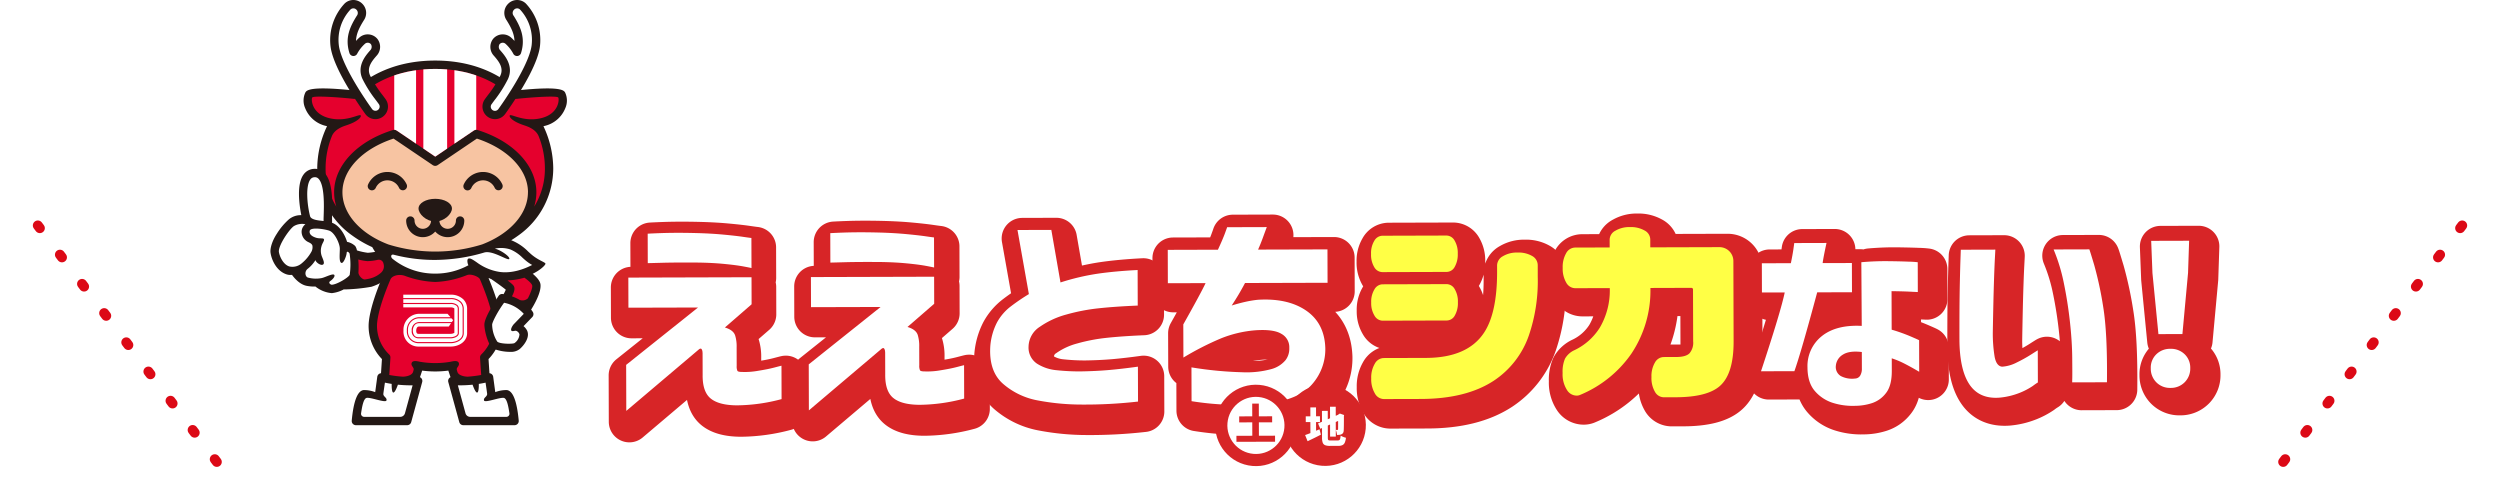 <svg xmlns="http://www.w3.org/2000/svg" xmlns:xlink="http://www.w3.org/1999/xlink" width="750.396" height="146.008" viewBox="0 0 750.396 146.008">
  <defs>
    <clipPath id="clip-path">
      <path id="Path_100719" data-name="Path 100719" d="M109.756,4552.315a1.248,1.248,0,0,1-.876.355,1.148,1.148,0,0,1-.121-.012,1.214,1.214,0,0,1-.289,0c-4.982-.534-12.024-.961-12.36-.389s-.173,4.73,4.806,6.105a13.181,13.181,0,0,0,7.294-.19c1.386-.4,2.268-.8,2.448-.549.316.436-.777,1.8-4.133,2.919-.959.32-3.63,1.111-4.527,3.341a25.837,25.837,0,0,0-1.867,9.622,21.416,21.416,0,0,0,3.219,11.492,14.481,14.481,0,0,1-.662-4.307c0-8.025,6.939-15.36,17.679-18.687a1.257,1.257,0,0,1,1.076.16l11.6,7.847,11.6-7.847a1.254,1.254,0,0,1,1.074-.16c10.74,3.327,17.681,10.661,17.681,18.687a14.481,14.481,0,0,1-.662,4.307,21.417,21.417,0,0,0,3.219-11.492,25.837,25.837,0,0,0-1.867-9.622c-.9-2.23-3.569-3.021-4.528-3.341-3.355-1.123-4.448-2.483-4.132-2.919.179-.247,1.061.151,2.447.549a13.185,13.185,0,0,0,7.295.19c4.979-1.375,5.141-5.535,4.806-6.105s-7.377-.145-12.362.389a1.216,1.216,0,0,1-.289,0,1.09,1.09,0,0,1-.121.012,1.249,1.249,0,0,1-.875-.355c-5.8-5.643-13.851-8.626-23.283-8.626s-17.483,2.984-23.283,8.626" transform="translate(-96.002 -4543.689)" fill="none"/>
    </clipPath>
    <filter id="Path_98072" x="169.476" y="55.407" width="84.918" height="90.602" filterUnits="userSpaceOnUse">
      <feOffset dy="3" input="SourceAlpha"/>
      <feGaussianBlur stdDeviation="3" result="blur"/>
      <feFlood flood-opacity="0.161"/>
      <feComposite operator="in" in2="blur"/>
      <feComposite in="SourceGraphic"/>
    </filter>
    <filter id="Path_98073" x="224.294" y="55.256" width="84.918" height="90.602" filterUnits="userSpaceOnUse">
      <feOffset dy="3" input="SourceAlpha"/>
      <feGaussianBlur stdDeviation="3" result="blur-2"/>
      <feFlood flood-opacity="0.161"/>
      <feComposite operator="in" in2="blur-2"/>
      <feComposite in="SourceGraphic"/>
    </filter>
    <filter id="Path_98074" x="280.287" y="55.06" width="81.237" height="86.771" filterUnits="userSpaceOnUse">
      <feOffset dy="3" input="SourceAlpha"/>
      <feGaussianBlur stdDeviation="3" result="blur-3"/>
      <feFlood flood-opacity="0.161"/>
      <feComposite operator="in" in2="blur-3"/>
      <feComposite in="SourceGraphic"/>
    </filter>
    <filter id="Path_98075" x="330.996" y="53.024" width="85.591" height="89.624" filterUnits="userSpaceOnUse">
      <feOffset dy="3" input="SourceAlpha"/>
      <feGaussianBlur stdDeviation="3" result="blur-4"/>
      <feFlood flood-opacity="0.161"/>
      <feComposite operator="in" in2="blur-4"/>
      <feComposite in="SourceGraphic"/>
    </filter>
    <filter id="Path_98084" x="392.079" y="56.112" width="86.303" height="86.113" filterUnits="userSpaceOnUse">
      <feOffset dy="3" input="SourceAlpha"/>
      <feGaussianBlur stdDeviation="3" result="blur-5"/>
      <feFlood flood-opacity="0.161"/>
      <feComposite operator="in" in2="blur-5"/>
      <feComposite in="SourceGraphic"/>
    </filter>
    <filter id="Path_98085" x="450.062" y="53.806" width="88.868" height="87.613" filterUnits="userSpaceOnUse">
      <feOffset dy="3" input="SourceAlpha"/>
      <feGaussianBlur stdDeviation="3" result="blur-6"/>
      <feFlood flood-opacity="0.161"/>
      <feComposite operator="in" in2="blur-6"/>
      <feComposite in="SourceGraphic"/>
    </filter>
    <filter id="Path_98086" x="509.685" y="58.661" width="85.211" height="83.588" filterUnits="userSpaceOnUse">
      <feOffset dy="3" input="SourceAlpha"/>
      <feGaussianBlur stdDeviation="3" result="blur-7"/>
      <feFlood flood-opacity="0.161"/>
      <feComposite operator="in" in2="blur-7"/>
      <feComposite in="SourceGraphic"/>
    </filter>
    <filter id="Path_98087" x="569.145" y="58.88" width="82.388" height="82.141" filterUnits="userSpaceOnUse">
      <feOffset dy="3" input="SourceAlpha"/>
      <feGaussianBlur stdDeviation="3" result="blur-8"/>
      <feFlood flood-opacity="0.161"/>
      <feComposite operator="in" in2="blur-8"/>
      <feComposite in="SourceGraphic"/>
    </filter>
    <filter id="Path_98088" x="626.3" y="58.662" width="50.169" height="76.969" filterUnits="userSpaceOnUse">
      <feOffset dy="3" input="SourceAlpha"/>
      <feGaussianBlur stdDeviation="3" result="blur-9"/>
      <feFlood flood-opacity="0.161"/>
      <feComposite operator="in" in2="blur-9"/>
      <feComposite in="SourceGraphic"/>
    </filter>
  </defs>
  <g id="Group_29612" data-name="Group 29612" transform="translate(-308.108 -2996.52)">
    <g id="Group_29611" data-name="Group 29611" transform="translate(389.287 2996.52)">
      <g id="Group_29605" data-name="Group 29605" transform="translate(0)">
        <path id="Path_100704" data-name="Path 100704" d="M170.272,4548.973c-.388-.591-1.3-1.964-14.341-.593-6.243-5.856-14.738-8.956-24.621-8.956s-18.378,3.1-24.621,8.956c-13.043-1.372-13.953,0-14.341.593a5.631,5.631,0,0,0-.085,4.72,8.828,8.828,0,0,0,6.238,5.351c.111.032.221.055.333.081a29.893,29.893,0,0,0-2.944,12.646,24.653,24.653,0,0,0,10.518,20.178,33.6,33.6,0,0,0,6,3.481,18.31,18.31,0,0,0,4.586,5.495c-1.1,2.325-5.22,11.38-5.658,17.4a14.2,14.2,0,0,0,3.977,10.7l-.28,4.245a1.274,1.274,0,0,0-.545.184,1.256,1.256,0,0,0-.578.9l-.621,4.6a9.211,9.211,0,0,0-3.477-.624c-1.822.215-3.021,3.3-3.564,9.172a1.255,1.255,0,0,0,1.251,1.371h15.385a1.254,1.254,0,0,0,1.211-.922l3.3-12.028a1.247,1.247,0,0,0-.666-1.461l.659-1.974a30.226,30.226,0,0,0,7.849,0l.659,1.974a1.247,1.247,0,0,0-.666,1.461l3.3,12.028a1.254,1.254,0,0,0,1.211.922H155.12a1.255,1.255,0,0,0,1.251-1.371c-.544-5.872-1.742-8.958-3.564-9.172a9.211,9.211,0,0,0-3.477.624l-.621-4.6a1.256,1.256,0,0,0-.578-.9,1.274,1.274,0,0,0-.545-.184l-.28-4.245a14.2,14.2,0,0,0,3.977-10.7c-.3-4.167-2.371-9.786-3.98-13.625a17.362,17.362,0,0,0,9.039.3c5.408-1.386,8.139-4.14,8.05-4.618s-2.338-1.009-4.586-3.085c-.193-.177-.4-.356-.6-.543a14.783,14.783,0,0,0-5.084-3.4c.72-.446,1.421-.909,2.091-1.4a24.651,24.651,0,0,0,10.518-20.178,29.9,29.9,0,0,0-2.943-12.646c.111-.026.222-.049.333-.081a8.827,8.827,0,0,0,6.237-5.351,5.631,5.631,0,0,0-.085-4.72" transform="translate(-81.849 -4521.247)" fill="#231815"/>
        <path id="Path_100705" data-name="Path 100705" d="M134.257,4712.792a1.451,1.451,0,0,1-1.4,1.068H122a.919.919,0,0,1-.912-1.048c.314-2.182.724-4.141,1.493-4.58.891-.508,5.847,1.563,6.122.715s-1.027-1.146-.926-2.03.474-3.326.474-3.326c.538.122,1.218.255,2.022.379,0,0-.071,2.543.495,2.6s1.374-2.363,1.374-2.363a39.657,39.657,0,0,0,4.418.191Z" transform="translate(-93.888 -4588.741)" fill="#fff"/>
        <path id="Path_100706" data-name="Path 100706" d="M160.557,4672.46a1.264,1.264,0,0,0-.425,1.027l.342,5.182a33.113,33.113,0,0,1-3.9.5c-.824.057-2.824-.257-3.213-1.354a5.128,5.128,0,0,1-.206-.756c-.127-.7.912-1.125.594-2.016s-1.919-.452-2.537-.327a27.214,27.214,0,0,1-4.526.387h-.009a27.214,27.214,0,0,1-4.526-.387c-.619-.125-2.219-.563-2.537.327s.721,1.315.594,2.016a5.132,5.132,0,0,1-.206.756c-.389,1.1-2.388,1.411-3.213,1.354a33.128,33.128,0,0,1-3.9-.5l.342-5.182a1.264,1.264,0,0,0-.425-1.027,11.894,11.894,0,0,1-3.592-9.083c.291-4,2.466-9.717,4.035-13.4.466-1.095,2.461-1.679,4.249-1.086a29.173,29.173,0,0,0,9.182,1.867,28.519,28.519,0,0,0,9.547-2.071c1.328-.473,3.564.541,3.859,1.23,1.572,3.682,3.768,9.437,4.061,13.459a11.894,11.894,0,0,1-3.592,9.083" transform="translate(-97.222 -4566.12)" fill="#e5002d"/>
        <path id="Path_100707" data-name="Path 100707" d="M167.3,4595.31c0-6.764-6-13.04-15.341-16.105l-11.8,7.982-.008,0a1.383,1.383,0,0,1-.7.21,1.365,1.365,0,0,1-.695-.21l-.008,0-11.8-7.982c-9.34,3.066-15.341,9.342-15.341,16.105,0,6.385,5.247,12.4,13.754,15.658a47.356,47.356,0,0,0,28.173,0c8.507-3.26,13.755-9.273,13.755-15.658" transform="translate(-90 -4537.603)" fill="#f7c4a2"/>
        <path id="Path_100708" data-name="Path 100708" d="M160.412,4612.8c0,1.605-2.246,3.89-5.016,3.89s-5.016-2.284-5.016-3.89,2.245-2.907,5.016-2.907,5.016,1.3,5.016,2.907" transform="translate(-105.935 -4550.218)" fill="#231815"/>
        <path id="Path_100709" data-name="Path 100709" d="M160.274,4618.842a1.256,1.256,0,0,0-1.256,1.256,2.477,2.477,0,1,1-4.954,0,1.256,1.256,0,0,0-2.512,0,2.477,2.477,0,1,1-4.954,0,1.256,1.256,0,0,0-2.512,0,4.983,4.983,0,0,0,8.722,3.3,4.983,4.983,0,0,0,8.722-3.3,1.256,1.256,0,0,0-1.256-1.256" transform="translate(-103.348 -4553.898)" fill="#231815"/>
        <path id="Path_100710" data-name="Path 100710" d="M135.037,4601.711a1.256,1.256,0,0,1-1.143-.734,3.84,3.84,0,0,0-6.992,0,1.256,1.256,0,1,1-2.285-1.043,6.351,6.351,0,0,1,11.561,0,1.255,1.255,0,0,1-1.141,1.777" transform="translate(-95.297 -4544.595)" fill="#231815"/>
        <path id="Path_100711" data-name="Path 100711" d="M183.8,4601.711a1.256,1.256,0,0,1-1.143-.734,3.841,3.841,0,0,0-6.993,0,1.256,1.256,0,1,1-2.284-1.043,6.351,6.351,0,0,1,11.561,0,1.255,1.255,0,0,1-1.141,1.777" transform="translate(-115.346 -4544.595)" fill="#231815"/>
        <path id="Path_100712" data-name="Path 100712" d="M165.163,4558.38c4.978-1.375,5.141-5.536,4.805-6.105s-7.377-.143-12.36.389a1.241,1.241,0,0,1-.289,0,1.02,1.02,0,0,1-.121.012,1.253,1.253,0,0,1-.876-.355c-5.8-5.644-13.85-8.627-23.283-8.627s-17.483,2.983-23.282,8.627a1.254,1.254,0,0,1-.876.355,1.012,1.012,0,0,1-.121-.012,1.241,1.241,0,0,1-.289,0c-4.984-.532-12.025-.961-12.361-.389s-.173,4.73,4.805,6.105c5.3,1.463,9.335-1.3,9.742-.739.316.438-.777,1.795-4.132,2.918-.96.321-3.631,1.113-4.528,3.342a25.838,25.838,0,0,0-1.867,9.622,21.414,21.414,0,0,0,3.219,11.492,14.494,14.494,0,0,1-.662-4.305c0-8.027,6.94-15.362,17.68-18.688a1.26,1.26,0,0,1,1.075.159l11.6,7.848,11.6-7.848a1.261,1.261,0,0,1,1.076-.159c10.74,3.327,17.68,10.661,17.68,18.688a14.479,14.479,0,0,1-.663,4.305,21.414,21.414,0,0,0,3.22-11.492,25.838,25.838,0,0,0-1.867-9.622c-.9-2.229-3.569-3.021-4.528-3.342-3.355-1.123-4.449-2.48-4.132-2.918.406-.561,4.444,2.2,9.742.739" transform="translate(-83.579 -4523.001)" fill="#e5002d"/>
        <path id="Path_100713" data-name="Path 100713" d="M175.872,4637.883c.213.2.42.385.625.566a12.836,12.836,0,0,0,2.27,1.611c-2.2,1.141-5.928,2.614-9.749,2.09a15.489,15.489,0,0,1-6.846-2.851c-1.308-.905-2.065-1.385-2.573-1.131s-.2,1.659.037,1.97a20.56,20.56,0,0,1-9.966,2.514,20.141,20.141,0,0,1-12.8-4.436c-.707-.585-.459-1.442.307-1.239a49.05,49.05,0,0,0,12.489,1.57,52.59,52.59,0,0,0,14.725-2.226c2.5-.727,6.987,2.491,7.477,1.959s-2.375-2.659-4.315-3.129a9.176,9.176,0,0,1,4.654.244,11.484,11.484,0,0,1,3.659,2.486" transform="translate(-100.211 -4560.527)" fill="#fff"/>
        <path id="Path_100714" data-name="Path 100714" d="M184.534,4543.606a3.764,3.764,0,0,1-.847-5.26c.261-.363.546-.746.844-1.147a34.788,34.788,0,0,0,3.811-5.955c1.028-2.209-.329-4.076-1.681-5.652l-.208-.244a3.893,3.893,0,0,1-.258-5.153,3.772,3.772,0,0,1,5.312-.418,12.7,12.7,0,0,1,1.07,1.066c-.068-2.267-1.106-4.176-2.344-6.183a3.859,3.859,0,0,1,.425-4.945,3.77,3.77,0,0,1,5.327-.106,16.059,16.059,0,0,1,4.261,12.67c-.489,4.83-4.852,12.213-8.427,17.558-1,1.489-1.747,2.54-2.023,2.922a3.746,3.746,0,0,1-2.455,1.514,3.859,3.859,0,0,1-.607.048,3.731,3.731,0,0,1-2.2-.715" transform="translate(-119.335 -4508.558)" fill="#231815"/>
        <path id="Path_100715" data-name="Path 100715" d="M195.1,4512.824a1.249,1.249,0,0,0-.881.386,1.371,1.371,0,0,0-.1,1.885c1.906,3.085,3.644,6.489,2.177,11.153a1.256,1.256,0,0,1-2.322.186,11.032,11.032,0,0,0-2.349-2.994,1.259,1.259,0,0,0-1.771.14,1.5,1.5,0,0,0,.269,1.9l.195.227c1.151,1.343,3.848,4.486,2.052,8.347a37.277,37.277,0,0,1-4.072,6.394c-.291.393-.568.766-.824,1.12h0a1.256,1.256,0,1,0,2.036,1.47c.21-.289.971-1.352,1.971-2.848,4.759-7.113,7.68-13.1,8.016-16.414a13.381,13.381,0,0,0-3.5-10.606,1.247,1.247,0,0,0-.869-.35H195.1" transform="translate(-121.089 -4510.312)" fill="#fff"/>
        <g id="Group_29604" data-name="Group 29604" transform="translate(12.423 20.688)">
          <g id="Group_29603" data-name="Group 29603" transform="translate(0)" clip-path="url(#clip-path)">
            <path id="Path_100716" data-name="Path 100716" d="M144.553,4566.264v-25.936H138v21.5Z" transform="translate(-113.269 -4542.308)" fill="#fff"/>
            <path id="Path_100717" data-name="Path 100717" d="M168.668,4566.264v-25.936h6.552v21.5Z" transform="translate(-125.878 -4542.308)" fill="#fff"/>
            <path id="Path_100718" data-name="Path 100718" d="M156.405,4540.327h-3.57v27.417l3.57,2.418,3.57-2.418v-27.417Z" transform="translate(-119.368 -4542.307)" fill="#fff"/>
          </g>
        </g>
        <path id="Path_100720" data-name="Path 100720" d="M156.712,4662.587a1.939,1.939,0,0,1,1.2.262c.008.009.034.035.032.125-.007.54,0,2.029,0,3.606,0,1.436.006,2.916,0,3.621a2.115,2.115,0,0,1-1.186.313h-9.646c-.54,0-.621-.606-.622-.966,0-.125.023-1.223.85-1.226h8.928l.687-1.011c-2.04,0-8.292,0-9.614,0-1.473,0-1.861,1.465-1.861,2.238,0,.2.048,1.978,1.634,1.978h9.646c1.033,0,2.189-.485,2.2-1.183.006-.644,0-2.23,0-3.766,0-1.573-.007-3.058,0-3.591a1.173,1.173,0,0,0-.323-.849,2.714,2.714,0,0,0-1.921-.564c-2.235-.01-12.46,0-14.1,0v1.012c.1,0,11.674-.01,14.095,0m5.06.436a3.967,3.967,0,0,0-1.13-2.855,5.3,5.3,0,0,0-3.914-1.4c-2.431-.01-14.019,0-14.115,0v1.012c1.643,0,11.872-.008,14.112,0a4.347,4.347,0,0,1,3.2,1.1,2.962,2.962,0,0,1,.839,2.134c-.006.519,0,2.068,0,3.566,0,1.539.007,3.13,0,3.785-.02,1.927-2.073,2.966-4,2.966H147.12a3.515,3.515,0,0,1-3.434-3.777,3.8,3.8,0,0,1,3.657-4.039c1.288,0,7.252,0,9.448,0l-.89-1.014c-2.612,0-7.422,0-8.562,0a4.766,4.766,0,0,0-4.667,5.052,4.477,4.477,0,0,0,4.445,4.789h9.646c2.831,0,4.984-1.705,5.008-3.968.006-.662-.008-6.837,0-7.35m-2.091-1.91a4.027,4.027,0,0,0-2.957-1c-2.427-.009-14.012,0-14.107,0v1.125c.1,0,11.678-.01,14.1,0a3.025,3.025,0,0,1,2.159.666,1.5,1.5,0,0,1,.42,1.091c-.006.528,0,2.013,0,3.585,0,1.536.006,3.123,0,3.769-.01.938-1.323,1.52-2.534,1.52H147.12a2.064,2.064,0,0,1-1.972-2.316,2.321,2.321,0,0,1,2.2-2.575c1.376,0,8.094,0,9.844,0l.386-.569-.488-.556c-1.894,0-8.393,0-9.745,0a3.427,3.427,0,0,0-3.32,3.7,3.16,3.16,0,0,0,3.1,3.439h9.646c1.76,0,3.641-.923,3.659-2.632.006-.653,0-2.244,0-3.782,0-1.569-.006-3.05,0-3.57a2.629,2.629,0,0,0-.743-1.894" transform="translate(-102.742 -4570.31)" fill="#fff"/>
        <path id="Path_100721" data-name="Path 100721" d="M118.943,4544.321a3.872,3.872,0,0,1-.607-.048,3.743,3.743,0,0,1-2.454-1.514c-.276-.382-1.028-1.433-2.024-2.923-3.574-5.343-7.939-12.727-8.427-17.557a16.058,16.058,0,0,1,4.261-12.671,3.769,3.769,0,0,1,5.326.106,3.86,3.86,0,0,1,.426,4.945c-1.238,2.005-2.276,3.916-2.344,6.182a12.809,12.809,0,0,1,1.069-1.065,3.773,3.773,0,0,1,5.313.418,3.892,3.892,0,0,1-.259,5.153l-.208.244c-1.352,1.576-2.709,3.442-1.681,5.653a34.825,34.825,0,0,0,3.81,5.955c.3.4.582.783.844,1.146a3.769,3.769,0,0,1-3.046,5.975" transform="translate(-87.42 -4508.558)" fill="#231815"/>
        <path id="Path_100722" data-name="Path 100722" d="M114.054,4512.823a1.251,1.251,0,0,0-.869.351,13.378,13.378,0,0,0-3.5,10.605c.336,3.318,3.257,9.3,8.016,16.414,1,1.5,1.762,2.558,1.972,2.848a1.255,1.255,0,1,0,2.036-1.47c-.256-.354-.533-.729-.824-1.119a37.4,37.4,0,0,1-4.072-6.4c-1.8-3.859.9-7,2.052-8.347l.194-.228a1.5,1.5,0,0,0,.269-1.9,1.258,1.258,0,0,0-1.771-.139,11,11,0,0,0-2.349,2.993,1.256,1.256,0,0,1-2.321-.186c-1.467-4.664.27-8.068,2.176-11.153a1.37,1.37,0,0,0-.1-1.885,1.25,1.25,0,0,0-.882-.387h-.025" transform="translate(-89.173 -4510.312)" fill="#fff"/>
        <path id="Path_100723" data-name="Path 100723" d="M108.067,4619.1a16.68,16.68,0,0,1-3.931.716,17.809,17.809,0,0,1-3.274-.718,3.459,3.459,0,0,0-.512-1.307,5.047,5.047,0,0,0-2.449-1.258c-.674-2.23-2.308-4.934-4.51-5.728.042-.213-.018-1.541,0-2.108.124-3.6.356-10.312-2.345-12.941a3.95,3.95,0,0,0-3.076-1.129,4.075,4.075,0,0,0-3.139,1.716c-2.131,2.927-1.284,9.055-.664,12.182a5.6,5.6,0,0,0-3.729,1.257,19.492,19.492,0,0,0-3.57,4.246c-1.6,2.417-2.093,4.616-1.939,5.76.271,2.013,1.732,5.522,4.848,6.514a3.7,3.7,0,0,0,1.135.17,4.577,4.577,0,0,0,.46-.026c.6.837,2.212,2.822,4.305,3.274a11.075,11.075,0,0,0,2.328.232c.147,0,.287,0,.425-.008a1.2,1.2,0,0,0,.1.1,9.029,9.029,0,0,0,4.7,1.876c.064,0,.127,0,.191,0a9.877,9.877,0,0,0,3.51-1.127,1.24,1.24,0,0,0,.25.025h.041a53.046,53.046,0,0,0,7.986-.8,15.136,15.136,0,0,0,6.424-4,11.357,11.357,0,0,0-1.1-4.176,6.129,6.129,0,0,0-2.472-2.733" transform="translate(-74.905 -4543.942)" fill="#231815"/>
        <path id="Path_100724" data-name="Path 100724" d="M94.572,4599.58a1.556,1.556,0,0,1,1.26-.687,1.424,1.424,0,0,1,1.171.421c1.9,1.854,1.682,8.3,1.586,11.055-.025.723-.042,1.254-.024,1.662-1.278-.139-3.763-.289-4.061-1.45-.908-3.539-1.365-9.033.068-11" transform="translate(-82.614 -4545.696)" fill="#fff"/>
        <path id="Path_100725" data-name="Path 100725" d="M82.3,4635.45c-1.805-.574-2.921-2.985-3.119-4.449-.085-2,3.127-6.67,4.476-7.631a4.865,4.865,0,0,1,3.5-.583,2.9,2.9,0,0,0-1.143,2.072,3.456,3.456,0,0,0,2.083,3.32c.234.131.942.387,1.147.982a2.869,2.869,0,0,1-.3,1.9,12.181,12.181,0,0,1-2.9,3.459,4.227,4.227,0,0,1-3.753.929" transform="translate(-76.661 -4555.48)" fill="#fff"/>
        <path id="Path_100726" data-name="Path 100726" d="M100.654,4641.923c-.3.012-1.244-.555-.4-1.148.818-.572,1.42-1.391,1.159-1.783-.385-.577-2.63.679-3.79.934a8.988,8.988,0,0,1-4.08-.14c-.833-.181-1.2-1.776-.134-2.632a9.968,9.968,0,0,0,2.338-2.607c.041.086.074.17.119.256.326.613,1.51,1.4,2.125,1.08s.122-1.39-.283-2.376a4.755,4.755,0,0,1-.165-3.053c.25-1.048.929-1.726.76-2.179s-1.244-.113-2.347-.452-2.178-.99-1.923-2.093,4.029-.611,5.775-.07c1.7.526,3.237,3.9,3.256,5.393s-.32,4.1.5,4.321c.647.179,1.5-2.12,1.555-2.969s.848-.048.893.221a22.153,22.153,0,0,1,.02,6.343c-.4.8-3.794,2.883-5.382,2.956" transform="translate(-82.245 -4556.458)" fill="#fff"/>
        <path id="Path_100727" data-name="Path 100727" d="M126.565,4644.731a7.737,7.737,0,0,1-3.557,1.837c-.368.092-.819.173-1.313.245-.833.121-2.039-1.3-1.977-2.136a25.845,25.845,0,0,0-.053-3.86,15.325,15.325,0,0,0,2.726.5,15.32,15.32,0,0,0,3.152-.4,1.42,1.42,0,0,1,1.7,1.178,2.551,2.551,0,0,1-.679,2.629" transform="translate(-93.308 -4562.934)" fill="#e5002d"/>
        <path id="Path_100728" data-name="Path 100728" d="M170.428,4704.4a39.677,39.677,0,0,0,4.418-.19s.809,2.419,1.374,2.362.5-2.6.5-2.6c.8-.124,1.485-.258,2.022-.38,0,0,.373,2.441.474,3.327s-1.2,1.181-.926,2.029,5.232-1.222,6.123-.714c.769.439,1.178,2.4,1.493,4.579a.921.921,0,0,1-.912,1.049H174.128a1.451,1.451,0,0,1-1.4-1.067Z" transform="translate(-114.178 -4588.741)" fill="#fff"/>
        <path id="Path_100729" data-name="Path 100729" d="M197.98,4657.991c.89-1.41,3.069-5.145,2.813-7.53-.124-1.161-1.222-2.443-3.79-4.424-.33-.255-.937.74-4.755,1.277s-6.583-.606-6.8-.063a1.257,1.257,0,0,0,.452,1.5c2.867,1.983,4.019,2.881,4.477,3.272a10.68,10.68,0,0,1-.67,1.339c-.081-.014-.155-.034-.237-.046a1.255,1.255,0,0,0-1.235.54c-1.006,1.5-4.287,6.533-4.287,8.621,0,1.734,1.037,6.282,2.744,7.278a14.208,14.208,0,0,0,5.062.926,4.229,4.229,0,0,0,2.825-.867c1.364-1.192,3.294-3.761,2.045-5.79a4.444,4.444,0,0,0-.92-1.067l2.622-2.722a1.254,1.254,0,0,0,.175-1.512,6.963,6.963,0,0,0-.523-.729" transform="translate(-119.737 -4565.063)" fill="#231815"/>
        <path id="Path_100730" data-name="Path 100730" d="M197.779,4653c-.1-.383-.168-.676-2.034-2.083.574-.018,1.591-.1,2.145-.187a21.806,21.806,0,0,0,2.923-.625s2.1,1.43,2.332,2.314c.17.651-.483,2.3-1.277,3.862a2.379,2.379,0,0,1-2.463.5,13.9,13.9,0,0,0-2.332-1.078c.935-1.769.768-2.455.706-2.7" transform="translate(-124.586 -4566.752)" fill="#e5002d"/>
        <path id="Path_100731" data-name="Path 100731" d="M194.414,4669.307c-.306.318-.962,1.324-.793,1.833s1.069.1,1.414.141a1.613,1.613,0,0,1,1.075,1.075,3.41,3.41,0,0,1-1.548,2.66c-.757.294-4.437.23-5.126-.483a9.811,9.811,0,0,1-1.527-5.062c0-.814,1.866-4.3,3.586-6.589a10.83,10.83,0,0,1,5.908,3.322Z" transform="translate(-121.365 -4572.005)" fill="#fff"/>
      </g>
      <g id="Group_29609" data-name="Group 29609" transform="translate(103.937 51.003)">
        <g id="Group_29606" data-name="Group 29606" transform="matrix(0.996, 0.087, -0.087, 0.996, 6.249, 0.664)">
          <g id="Group_28076" data-name="Group 28076" transform="translate(0 0)">
            <g id="Group_28074" data-name="Group 28074" transform="translate(0 0)">
              <g transform="matrix(1, -0.09, 0.09, 1, -195.14, -34.79)" filter="url(#Path_98072)">
                <path id="Path_98072-2" data-name="Path 98072" d="M.813,24.34l-.813-9,36.835-3.325.73,8.088-7.383,7.638q2.691.547,3.321,2.232a11.2,11.2,0,0,1,.71,3.388q.124,1.369.265,2.936t.223,2.479q.083.913.012.13a3.207,3.207,0,0,0,.354,1.481c.165.2.635.271,1.412.2a22.214,22.214,0,0,0,4.739-.756q2.907-.722,4.861-1.426t2.027-.709l.9,9.981a52.99,52.99,0,0,1-13.3,3.041q-5.319.414-7.94-1.387t-3-6.833q-.111-1.238-.244-2.707t-.23-2.544q-.1-1.075-.1-1.141t-.083-.518a1.649,1.649,0,0,0-.325-.761c-.165-.2-.409-.182-.728.066L2.87,55.259,1.627,41.5l20-19.035ZM5.435,10.506,4.641,1.7q3.913-.553,7.3-.888T19.552.222Q23.785-.025,27.458,0T33.38.159c1.5.085,2.3.121,2.394.112l.813,9Q36.435,9.222,34.178,9t-5.931-.254q-3.675-.03-7.973.291-6.558.526-10.662,1T5.435,10.506Z" transform="matrix(1, 0.09, -0.09, 1, 189.93, 68.05)" fill="none" stroke="#d72527" stroke-linejoin="round" stroke-width="12.26"/>
              </g>
              <g transform="matrix(1, -0.09, 0.09, 1, -195.14, -34.79)" filter="url(#Path_98073)">
                <path id="Path_98073-2" data-name="Path 98073" d="M.812,24.34l-.812-9,36.835-3.325.73,8.088-7.384,7.638q2.69.547,3.32,2.232a11.18,11.18,0,0,1,.71,3.388q.124,1.369.265,2.936t.224,2.479q.082.913.011.13a3.217,3.217,0,0,0,.354,1.481c.165.2.635.271,1.412.2a22.2,22.2,0,0,0,4.739-.756q2.907-.722,4.861-1.426t2.027-.709l.9,9.981a53,53,0,0,1-13.3,3.041q-5.32.414-7.941-1.388t-3-6.832q-.112-1.238-.245-2.707t-.229-2.544q-.1-1.075-.1-1.141c0-.042-.033-.215-.084-.518a1.641,1.641,0,0,0-.325-.76q-.248-.306-.727.066L2.87,55.259,1.627,41.5l20-19.035ZM5.435,10.506,4.64,1.7q3.913-.553,7.3-.888T19.552.222Q23.785-.025,27.457,0t5.922.156c1.5.085,2.3.121,2.4.112l.812,9q-.152-.051-2.41-.275t-5.931-.254q-3.674-.03-7.973.291-6.556.526-10.661,1T5.435,10.506Z" transform="matrix(1, 0.09, -0.09, 1, 244.75, 67.9)" fill="none" stroke="#d72527" stroke-linejoin="round" stroke-width="12.26"/>
              </g>
              <g transform="matrix(1, -0.09, 0.09, 1, -195.14, -34.79)" filter="url(#Path_98074)">
                <path id="Path_98074-2" data-name="Path 98074" d="M42.071,9.741l.96,10.634q-6.747.873-11.649,1.841a58.466,58.466,0,0,0-9.444,2.694A25.674,25.674,0,0,0,14.3,29.282a7.258,7.258,0,0,0-2.85,6.242,5.809,5.809,0,0,0,2.932,4.831,13.012,13.012,0,0,0,5.967,1.468,64.142,64.142,0,0,0,7.351-.269q4.581-.477,8.409-1.153t8.574-1.76l.942,10.437a141.763,141.763,0,0,1-16.813,2.373,70.806,70.806,0,0,1-13.182-.094A21.875,21.875,0,0,1,4.8,47.3Q.166,43.908,0,36.359a18.777,18.777,0,0,1,1.366-7.226,15.178,15.178,0,0,1,3.817-5.277,61.416,61.416,0,0,1,4.99-4.068L5.093.914,15.212,0l4.113,15.478A70.919,70.919,0,0,1,30.157,11.9Q35.331,10.68,42.071,9.741Zm0,0,.96,10.634q-6.747.873-11.649,1.841a58.466,58.466,0,0,0-9.444,2.694A25.674,25.674,0,0,0,14.3,29.282a7.258,7.258,0,0,0-2.85,6.242,5.809,5.809,0,0,0,2.932,4.831,13.012,13.012,0,0,0,5.967,1.468,64.142,64.142,0,0,0,7.351-.269q4.581-.477,8.409-1.153t8.574-1.76l.942,10.437a141.763,141.763,0,0,1-16.813,2.373,70.806,70.806,0,0,1-13.182-.094A21.875,21.875,0,0,1,4.8,47.3Q.166,43.908,0,36.359a18.777,18.777,0,0,1,1.366-7.226,15.178,15.178,0,0,1,3.817-5.277,61.416,61.416,0,0,1,4.99-4.068L5.093.914,15.212,0l4.113,15.478A70.919,70.919,0,0,1,30.157,11.9Q35.331,10.68,42.071,9.741Z" transform="matrix(1, 0.09, -0.09, 1, 300.43, 67.7)" fill="none" stroke="#d72527" stroke-linejoin="round" stroke-width="12.26"/>
              </g>
              <g transform="matrix(1, -0.09, 0.09, 1, -195.14, -34.79)" filter="url(#Path_98075)">
                <path id="Path_98075-2" data-name="Path 98075" d="M12.184,18.355.9,19.374,0,9.393,15,8.039q1.173-3.263,1.669-5.083t.491-1.885L29.021,0q-.5,1.819-.965,3.539T27.007,6.955L47.754,5.083l.9,9.98L23.976,17.291a77.176,77.176,0,0,1-3.4,7.079q1.84-.759,3.8-1.395a32.775,32.775,0,0,1,3.837-1q8.906-1.33,14.744,1.957t6.727,10.7a15.837,15.837,0,0,1-2.925,11.081q-3.548,5.023-12.907,7.019a88.973,88.973,0,0,1-22.78,1.3l-.913-10.11a111.145,111.145,0,0,0,15.277.134A28.172,28.172,0,0,0,34.2,42.311a8.384,8.384,0,0,0,3.911-3.017,5.672,5.672,0,0,0,.8-3.754,4.553,4.553,0,0,0-2.67-3.968q-2.5-1.286-8.071-.39a35.17,35.17,0,0,0-10.011,3.337A87.651,87.651,0,0,0,7.495,41.2l-.9-9.916Q11.065,21.415,12.184,18.355Z" transform="matrix(1, 0.09, -0.09, 1, 351.36, 65.66)" fill="none" stroke="#d72527" stroke-linejoin="round" stroke-width="12.26"/>
              </g>
            </g>
            <g id="Group_28075" data-name="Group 28075" transform="translate(0 0)">
              <path id="Path_98076" data-name="Path 98076" d="M.813,24.34l-.813-9,36.835-3.325.73,8.088-7.383,7.638q2.691.547,3.321,2.232a11.2,11.2,0,0,1,.71,3.388q.124,1.369.265,2.936t.223,2.479q.083.913.012.13a3.207,3.207,0,0,0,.354,1.481c.165.2.635.271,1.412.2a22.214,22.214,0,0,0,4.739-.756q2.907-.722,4.861-1.426t2.027-.709l.9,9.981a52.99,52.99,0,0,1-13.3,3.041q-5.319.414-7.94-1.387t-3-6.833q-.111-1.238-.244-2.707t-.23-2.544q-.1-1.075-.1-1.141t-.083-.518a1.649,1.649,0,0,0-.325-.761c-.165-.2-.409-.182-.728.066L2.87,55.259,1.627,41.5l20-19.035ZM5.435,10.506,4.641,1.7q3.913-.553,7.3-.888T19.552.222Q23.785-.025,27.458,0T33.38.159c1.5.085,2.3.121,2.394.112l.813,9Q36.435,9.222,34.178,9t-5.931-.254q-3.675-.03-7.973.291-6.558.526-10.662,1T5.435,10.506Z" transform="translate(0 16.444)" fill="#fff"/>
              <path id="Path_98077" data-name="Path 98077" d="M.812,24.34l-.812-9,36.835-3.325.73,8.088-7.384,7.638q2.69.547,3.32,2.232a11.18,11.18,0,0,1,.71,3.388q.124,1.369.265,2.936t.224,2.479q.082.913.011.13a3.217,3.217,0,0,0,.354,1.481c.165.2.635.271,1.412.2a22.2,22.2,0,0,0,4.739-.756q2.907-.722,4.861-1.426t2.027-.709l.9,9.981a53,53,0,0,1-13.3,3.041q-5.32.414-7.941-1.388t-3-6.832q-.112-1.238-.245-2.707t-.229-2.544q-.1-1.075-.1-1.141c0-.042-.033-.215-.084-.518a1.641,1.641,0,0,0-.325-.76q-.248-.306-.727.066L2.87,55.259,1.627,41.5l20-19.035ZM5.435,10.506,4.64,1.7q3.913-.553,7.3-.888T19.552.222Q23.785-.025,27.457,0t5.922.156c1.5.085,2.3.121,2.4.112l.812,9q-.152-.051-2.41-.275t-5.931-.254q-3.674-.03-7.973.291-6.556.526-10.661,1T5.435,10.506Z" transform="translate(54.596 11.515)" fill="#fff"/>
              <path id="Path_98078" data-name="Path 98078" d="M42.071,9.741l.96,10.634q-6.747.873-11.649,1.841a58.466,58.466,0,0,0-9.444,2.694A25.674,25.674,0,0,0,14.3,29.282a7.258,7.258,0,0,0-2.85,6.242,5.809,5.809,0,0,0,2.932,4.831,13.012,13.012,0,0,0,5.967,1.468,64.142,64.142,0,0,0,7.351-.269q4.581-.477,8.409-1.153t8.574-1.76l.942,10.437a141.763,141.763,0,0,1-16.813,2.373,70.806,70.806,0,0,1-13.182-.094A21.875,21.875,0,0,1,4.8,47.3Q.166,43.908,0,36.359a18.777,18.777,0,0,1,1.366-7.226,15.178,15.178,0,0,1,3.817-5.277,61.416,61.416,0,0,1,4.99-4.068L5.093.914,15.212,0l4.113,15.478A70.919,70.919,0,0,1,30.157,11.9Q35.331,10.68,42.071,9.741Zm0,0,.96,10.634q-6.747.873-11.649,1.841a58.466,58.466,0,0,0-9.444,2.694A25.674,25.674,0,0,0,14.3,29.282a7.258,7.258,0,0,0-2.85,6.242,5.809,5.809,0,0,0,2.932,4.831,13.012,13.012,0,0,0,5.967,1.468,64.142,64.142,0,0,0,7.351-.269q4.581-.477,8.409-1.153t8.574-1.76l.942,10.437a141.763,141.763,0,0,1-16.813,2.373,70.806,70.806,0,0,1-13.182-.094A21.875,21.875,0,0,1,4.8,47.3Q.166,43.908,0,36.359a18.777,18.777,0,0,1,1.366-7.226,15.178,15.178,0,0,1,3.817-5.277,61.416,61.416,0,0,1,4.99-4.068L5.093.914,15.212,0l4.113,15.478A70.919,70.919,0,0,1,30.157,11.9Q35.331,10.68,42.071,9.741Z" transform="translate(110.051 6.467)" fill="#fff"/>
              <path id="Path_98079" data-name="Path 98079" d="M12.184,18.355.9,19.374,0,9.393,15,8.039q1.173-3.263,1.669-5.083t.491-1.885L29.021,0q-.5,1.819-.965,3.539T27.007,6.955L47.754,5.083l.9,9.98L23.976,17.291a77.176,77.176,0,0,1-3.4,7.079q1.84-.759,3.8-1.395a32.775,32.775,0,0,1,3.837-1q8.906-1.33,14.744,1.957t6.727,10.7a15.837,15.837,0,0,1-2.925,11.081q-3.548,5.023-12.907,7.019a88.973,88.973,0,0,1-22.78,1.3l-.913-10.11a111.145,111.145,0,0,0,15.277.134A28.172,28.172,0,0,0,34.2,42.311a8.384,8.384,0,0,0,3.911-3.017,5.672,5.672,0,0,0,.8-3.754,4.553,4.553,0,0,0-2.67-3.968q-2.5-1.286-8.071-.39a35.17,35.17,0,0,0-10.011,3.337A87.651,87.651,0,0,0,7.495,41.2l-.9-9.916Q11.065,21.415,12.184,18.355Z" transform="translate(160.607 0)" fill="#fff"/>
            </g>
          </g>
        </g>
        <g id="Group_29608" data-name="Group 29608" transform="matrix(0.996, 0.087, -0.087, 0.996, 228.576, 0)">
          <g id="Group_28088" data-name="Group 28088" transform="translate(0 0)">
            <g id="Group_28086" data-name="Group 28086" transform="translate(0 0)">
              <g transform="matrix(1, -0.09, 0.09, 1, -416.56, -14.75)" filter="url(#Path_98084)">
                <path id="Path_98084-2" data-name="Path 98084" d="M25.97,5.147a7.467,7.467,0,0,1-.571,4.02A2.782,2.782,0,0,1,23.1,10.89L3.95,12.619a2.855,2.855,0,0,1-2.593-1.253A7.249,7.249,0,0,1,.045,7.488,7.1,7.1,0,0,1,.674,3.464,2.872,2.872,0,0,1,2.968,1.74L22.122.011A2.817,2.817,0,0,1,24.657,1.27,7.239,7.239,0,0,1,25.97,5.147ZM27.28,19.672a7.465,7.465,0,0,1-.57,4.019,2.782,2.782,0,0,1-2.295,1.724L5.261,27.145a2.872,2.872,0,0,1-2.566-1.285,7.11,7.11,0,0,1-1.339-3.847,7.106,7.106,0,0,1,.629-4.023A2.874,2.874,0,0,1,4.28,16.265l19.154-1.729A2.816,2.816,0,0,1,25.968,15.8,7.242,7.242,0,0,1,27.28,19.672ZM50.5,9.994a50.48,50.48,0,0,1-1.137,17.779,26.8,26.8,0,0,1-9.315,14.434q-7.791,6.128-21.273,7.345l-11.111,1a3.143,3.143,0,0,1-2.845-1.464A8.372,8.372,0,0,1,3.346,44.7a8.124,8.124,0,0,1,.676-4.465,3.143,3.143,0,0,1,2.536-1.95l12.615-1.138q12.442-1.124,16.739-9.1,3.4-6.316,2.279-18.7l-.156-1.736A3.21,3.21,0,0,1,39.5,4.743a8.1,8.1,0,0,1,4.328-1.5,8.124,8.124,0,0,1,4.463.648,3.176,3.176,0,0,1,1.9,2.629Z" transform="matrix(1, 0.09, -0.09, 1, 412.14, 68.77)" fill="none" stroke="#d72527" stroke-linejoin="round" stroke-width="12.278"/>
              </g>
              <g transform="matrix(1, -0.09, 0.09, 1, -416.56, -14.75)" filter="url(#Path_98085)">
                <path id="Path_98085-2" data-name="Path 98085" d="M53.088,31.522q.867,9.607-2.855,13.617-3.453,3.753-13,4.615l-3.529.319a3.1,3.1,0,0,1-2.808-1.38,8.222,8.222,0,0,1-1.444-4.362,8.008,8.008,0,0,1,.652-4.405,3.091,3.091,0,0,1,2.513-1.89l3.762-.339q2.778-.251,3.809-1.423a4.85,4.85,0,0,0,.8-3.718L39.594,17.1c-.032-.347-.241-.5-.626-.469l-12.151,1.1a34.121,34.121,0,0,1-4.011,20.2A35.01,35.01,0,0,1,8.63,51.52a2.471,2.471,0,0,1-1.079.33,3.42,3.42,0,0,1-2.982-1.365,8.73,8.73,0,0,1-1.795-5.03,9.923,9.923,0,0,1,.337-4.347A6.218,6.218,0,0,1,5.745,38.3a18.221,18.221,0,0,0,6.975-7.4A22.1,22.1,0,0,0,14.663,18.83l-10.3.93a3.119,3.119,0,0,1-2.871-1.433,8.274,8.274,0,0,1-1.438-4.3A8.278,8.278,0,0,1,.7,9.531,3.127,3.127,0,0,1,3.266,7.607l10.3-.93L13.353,4.3a3.1,3.1,0,0,1,1.5-2.789A8.163,8.163,0,0,1,19.094.053,8.286,8.286,0,0,1,23.586.7,3.083,3.083,0,0,1,25.5,3.208l.214,2.374L46.377,3.717a4.165,4.165,0,0,1,4.543,3.79Z" transform="matrix(1, 0.09, -0.09, 1, 470.23, 66.46)" fill="none" stroke="#d72527" stroke-linejoin="round" stroke-width="12.278"/>
              </g>
              <g transform="matrix(1, -0.09, 0.09, 1, -416.56, -14.75)" filter="url(#Path_98086)">
                <path id="Path_98086-2" data-name="Path 98086" d="M7.607,15.887.789,16.5,0,7.765,8.677,6.98q.314-2.652.4-4.353T9.167.87L18.808,0q-.568,4.483-.628,6.123l8.746-.789.789,8.739-10.4.938Q14.051,33.45,12.555,39.185l-9.985.9Q6.943,21.606,7.607,15.887ZM31.516,23.88,29.729,4.848q4.168-.726,8-1.014t6.317-.4A24.584,24.584,0,0,1,46.6,3.383l.8,8.912q-.07.007-2.248.087t-5.628.333l1.039,11.515a51.174,51.174,0,0,1,5.758,1.494q2.576.848,2.724.949l.851,9.432q-2.684-1.274-4.7-2.085a25.732,25.732,0,0,0-3.86-1.227l.34,3.762q.4,4.4-1.158,6.785a8.675,8.675,0,0,1-3.964,3.391,16.7,16.7,0,0,1-4.957,1.234,19.77,19.77,0,0,1-6.586-.279,11.742,11.742,0,0,1-5.759-3.04q-2.47-2.343-2.886-6.974a11.456,11.456,0,0,1,3.529-9.74Q23.9,24.159,31.516,23.88Zm-.645,15.927A1.851,1.851,0,0,0,32.342,38.8a3.945,3.945,0,0,0,.323-2.186l-.444-4.92q-3.76-.126-5.579,1.262A4.319,4.319,0,0,0,24.81,36.5a3.172,3.172,0,0,0,1.758,2.933A7.317,7.317,0,0,0,30.871,39.806Z" transform="matrix(1, 0.09, -0.09, 1, 529.53, 71.31)" fill="none" stroke="#d72527" stroke-linejoin="round" stroke-width="12.278"/>
              </g>
              <g transform="matrix(1, -0.09, 0.09, 1, -416.56, -14.75)" filter="url(#Path_98087)">
                <path id="Path_98087-2" data-name="Path 98087" d="M0,3.468l10.329-.933q.011.117.094,2.588t.291,6.3q.207,3.832.483,8.036t.526,7.742a43.07,43.07,0,0,0,1.184,7.36q.773,2.789,2.51,2.807a11.043,11.043,0,0,0,4.261-1.638,42.932,42.932,0,0,0,4.09-2.762q1.752-1.353,1.885-1.425l.867,9.607A16.116,16.116,0,0,0,25.131,42.3a20.646,20.646,0,0,1-3.806,2.443,21.549,21.549,0,0,1-5.967,1.968q-5.955.945-9.281-3.217T1.931,30.247q-.333-3.7-.71-8.25T.57,13.248Q.295,9.043.152,6.313T0,3.468ZM27.752.963,38.425,0q.069-.006,1.867,4.527a106.559,106.559,0,0,1,3.779,12.261q1.981,7.727,3.107,22.5l-10.4.939c-.007-.078-.037-.53-.088-1.363s-.236-2.866-.551-6.105-.854-6.767-1.615-10.588-1.691-7.577-2.788-11.27A53.665,53.665,0,0,0,27.752.963Z" transform="matrix(1, 0.09, -0.09, 1, 588.88, 71.53)" fill="none" stroke="#d72527" stroke-linejoin="round" stroke-width="12.278"/>
              </g>
              <g transform="matrix(1, -0.09, 0.09, 1, -416.56, -14.75)" filter="url(#Path_98088)">
                <path id="Path_98088-2" data-name="Path 98088" d="M4.6,28.728,1.215,10.6,0,1.023,11.342,0l.52,9.637L11.777,28.08ZM5.236,43.2a5.811,5.811,0,0,1-2.031-4.076,5.557,5.557,0,0,1,1.3-4.318,5.859,5.859,0,0,1,4.078-2,5.865,5.865,0,0,1,4.37,1.239,5.562,5.562,0,0,1,2.054,4.015,5.76,5.76,0,0,1-5.37,6.435A5.733,5.733,0,0,1,5.236,43.2Z" transform="matrix(1, 0.09, -0.09, 1, 645.83, 71.31)" fill="none" stroke="#d72527" stroke-linejoin="round" stroke-width="12.278"/>
              </g>
            </g>
            <g id="Group_28087" data-name="Group 28087" transform="translate(0 0)">
              <path id="Path_98089" data-name="Path 98089" d="M25.97,5.147a7.467,7.467,0,0,1-.571,4.02A2.782,2.782,0,0,1,23.1,10.89L3.95,12.619a2.855,2.855,0,0,1-2.593-1.253A7.249,7.249,0,0,1,.045,7.488,7.1,7.1,0,0,1,.674,3.464,2.872,2.872,0,0,1,2.968,1.74L22.122.011A2.817,2.817,0,0,1,24.657,1.27,7.239,7.239,0,0,1,25.97,5.147ZM27.28,19.672a7.465,7.465,0,0,1-.57,4.019,2.782,2.782,0,0,1-2.295,1.724L5.261,27.145a2.872,2.872,0,0,1-2.566-1.285,7.11,7.11,0,0,1-1.339-3.847,7.106,7.106,0,0,1,.629-4.023A2.874,2.874,0,0,1,4.28,16.265l19.154-1.729A2.816,2.816,0,0,1,25.968,15.8,7.242,7.242,0,0,1,27.28,19.672ZM50.5,9.994a50.48,50.48,0,0,1-1.137,17.779,26.8,26.8,0,0,1-9.315,14.434q-7.791,6.128-21.273,7.345l-11.111,1a3.143,3.143,0,0,1-2.845-1.464A8.372,8.372,0,0,1,3.346,44.7a8.124,8.124,0,0,1,.676-4.465,3.143,3.143,0,0,1,2.536-1.95l12.615-1.138q12.442-1.124,16.739-9.1,3.4-6.316,2.279-18.7l-.156-1.736A3.21,3.21,0,0,1,39.5,4.743a8.1,8.1,0,0,1,4.328-1.5,8.124,8.124,0,0,1,4.463.648,3.176,3.176,0,0,1,1.9,2.629Z" transform="translate(0 17.833)" fill="#ffff45"/>
              <path id="Path_98090" data-name="Path 98090" d="M53.088,31.522q.867,9.607-2.855,13.617-3.453,3.753-13,4.615l-3.529.319a3.1,3.1,0,0,1-2.808-1.38,8.222,8.222,0,0,1-1.444-4.362,8.008,8.008,0,0,1,.652-4.405,3.091,3.091,0,0,1,2.513-1.89l3.762-.339q2.778-.251,3.809-1.423a4.85,4.85,0,0,0,.8-3.718L39.594,17.1c-.032-.347-.241-.5-.626-.469l-12.151,1.1a34.121,34.121,0,0,1-4.011,20.2A35.01,35.01,0,0,1,8.63,51.52a2.471,2.471,0,0,1-1.079.33,3.42,3.42,0,0,1-2.982-1.365,8.73,8.73,0,0,1-1.795-5.03,9.923,9.923,0,0,1,.337-4.347A6.218,6.218,0,0,1,5.745,38.3a18.221,18.221,0,0,0,6.975-7.4A22.1,22.1,0,0,0,14.663,18.83l-10.3.93a3.119,3.119,0,0,1-2.871-1.433,8.274,8.274,0,0,1-1.438-4.3A8.278,8.278,0,0,1,.7,9.531,3.127,3.127,0,0,1,3.266,7.607l10.3-.93L13.353,4.3a3.1,3.1,0,0,1,1.5-2.789A8.163,8.163,0,0,1,19.094.053,8.286,8.286,0,0,1,23.586.7,3.083,3.083,0,0,1,25.5,3.208l.214,2.374L46.377,3.717a4.165,4.165,0,0,1,4.543,3.79Z" transform="translate(57.673 10.467)" fill="#ffff45"/>
              <path id="Path_98091" data-name="Path 98091" d="M7.607,15.887.789,16.5,0,7.765,8.677,6.98q.314-2.652.4-4.353T9.167.87L18.808,0q-.568,4.483-.628,6.123l8.746-.789.789,8.739-10.4.938Q14.051,33.45,12.555,39.185l-9.985.9Q6.943,21.606,7.607,15.887ZM31.516,23.88,29.729,4.848q4.168-.726,8-1.014t6.317-.4A24.584,24.584,0,0,1,46.6,3.383l.8,8.912q-.07.007-2.248.087t-5.628.333l1.039,11.515a51.174,51.174,0,0,1,5.758,1.494q2.576.848,2.724.949l.851,9.432q-2.684-1.274-4.7-2.085a25.732,25.732,0,0,0-3.86-1.227l.34,3.762q.4,4.4-1.158,6.785a8.675,8.675,0,0,1-3.964,3.391,16.7,16.7,0,0,1-4.957,1.234,19.77,19.77,0,0,1-6.586-.279,11.742,11.742,0,0,1-5.759-3.04q-2.47-2.343-2.886-6.974a11.456,11.456,0,0,1,3.529-9.74Q23.9,24.159,31.516,23.88Zm-.645,15.927A1.851,1.851,0,0,0,32.342,38.8a3.945,3.945,0,0,0,.323-2.186l-.444-4.92q-3.76-.126-5.579,1.262A4.319,4.319,0,0,0,24.81,36.5a3.172,3.172,0,0,0,1.758,2.933A7.317,7.317,0,0,0,30.871,39.806Z" transform="translate(117.166 10.135)" fill="#fff"/>
              <path id="Path_98092" data-name="Path 98092" d="M0,3.468l10.329-.933q.011.117.094,2.588t.291,6.3q.207,3.832.483,8.036t.526,7.742a43.07,43.07,0,0,0,1.184,7.36q.773,2.789,2.51,2.807a11.043,11.043,0,0,0,4.261-1.638,42.932,42.932,0,0,0,4.09-2.762q1.752-1.353,1.885-1.425l.867,9.607A16.116,16.116,0,0,0,25.131,42.3a20.646,20.646,0,0,1-3.806,2.443,21.549,21.549,0,0,1-5.967,1.968q-5.955.945-9.281-3.217T1.931,30.247q-.333-3.7-.71-8.25T.57,13.248Q.295,9.043.152,6.313T0,3.468ZM27.752.963,38.425,0q.069-.006,1.867,4.527a106.559,106.559,0,0,1,3.779,12.261q1.981,7.727,3.107,22.5l-10.4.939c-.007-.078-.037-.53-.088-1.363s-.236-2.866-.551-6.105-.854-6.767-1.615-10.588-1.691-7.577-2.788-11.27A53.665,53.665,0,0,0,27.752.963Z" transform="translate(176.314 5.183)" fill="#fff"/>
              <path id="Path_98093" data-name="Path 98093" d="M4.6,28.728,1.215,10.6,0,1.023,11.342,0l.52,9.637L11.777,28.08ZM5.236,43.2a5.811,5.811,0,0,1-2.031-4.076,5.557,5.557,0,0,1,1.3-4.318,5.859,5.859,0,0,1,4.078-2,5.865,5.865,0,0,1,4.37,1.239,5.562,5.562,0,0,1,2.054,4.015,5.76,5.76,0,0,1-5.37,6.435A5.733,5.733,0,0,1,5.236,43.2Z" transform="translate(233.026 0)" fill="#fff"/>
            </g>
          </g>
        </g>
        <g id="Group_29607" data-name="Group 29607" transform="matrix(0.996, 0.087, -0.087, 0.996, 182.573, 63.57)">
          <circle id="Ellipse_577" data-name="Ellipse 577" cx="10.395" cy="10.395" r="10.395" transform="translate(20.706 0)" fill="#d72527" stroke="#d72527" stroke-miterlimit="10" stroke-width="3.643"/>
          <g id="Group_28083" data-name="Group 28083" transform="translate(0 1.869)">
            <circle id="Ellipse_578" data-name="Ellipse 578" cx="10.395" cy="10.395" r="10.395" transform="translate(0 0)" fill="#fff" stroke="#d72527" stroke-miterlimit="10" stroke-width="3.643"/>
            <g id="Group_28082" data-name="Group 28082" transform="translate(4.834 3.79)">
              <path id="Path_98082" data-name="Path 98082" d="M6.724,9.615l4.826-.436.163,1.8L.162,12.02,0,10.222l4.751-.429L4.388,5.784.48,6.136.318,4.34l3.909-.353L3.883.178,5.856,0,6.2,3.809l3.972-.359.162,1.8-3.972.359Z" transform="translate(0 0)" fill="#d72527"/>
            </g>
          </g>
          <g id="Group_28084" data-name="Group 28084" transform="translate(25.059 4.582)">
            <path id="Path_98083" data-name="Path 98083" d="M5.008,8.747Q3.248,9.87,1.2,11.056L.3,9.286q.024-.014,1-.47c.1-.051.192-.1.286-.14s.175-.083.248-.125l-.3-3.292L.156,5.385,0,3.663l1.383-.125L1.142.873l1.7-.152.241,2.664,1.169-.106L4.4,5l-1.169.106L3.468,7.7l.98-.52Zm5.172,1.295a.9.9,0,0,0,.494-.159.711.711,0,0,0,.207-.43,6.007,6.007,0,0,0,.06-.949,3.905,3.905,0,0,0,.789.322,4.938,4.938,0,0,0,.853.19,5.094,5.094,0,0,1-.221,1.483,1.494,1.494,0,0,1-.63.811,2.87,2.87,0,0,1-1.23.339l-2.463.222a3.936,3.936,0,0,1-1.484-.081,1.284,1.284,0,0,1-.784-.677,4.345,4.345,0,0,1-.345-1.5L5.169,6.744l-.482.272L3.863,5.468,5,4.859,4.706,1.616,6.44,1.46l.225,2.5.653-.351L7.006.155,8.716,0l.245,2.715.6-.322-.013,0,.579-.457,1.31.337-.036.3q.306,3.381.322,4.265a1.611,1.611,0,0,1-.1.751,1.044,1.044,0,0,1-.419.475,1.784,1.784,0,0,1-.587.237,6.1,6.1,0,0,1-.776.114,6.274,6.274,0,0,0-.211-.792,3.236,3.236,0,0,0-.287-.657l.179,1.973-1.71.154L7.487,5.47l-.652.364.327,3.619a2.032,2.032,0,0,0,.108.567.343.343,0,0,0,.241.206,1.912,1.912,0,0,0,.558.006Zm-.838-3.1c.11,0,.265-.012.466-.03a.219.219,0,0,0,.147-.058A.275.275,0,0,0,10,6.663q.012-.152-.2-2.466l-.676.378Z" transform="translate(0 0)" fill="#fff"/>
          </g>
        </g>
      </g>
    </g>
    <path id="Path_100734" data-name="Path 100734" d="M0,0,91.634,12.674" transform="translate(319.462 3064.197) rotate(45)" fill="none" stroke="#dc0916" stroke-linecap="round" stroke-width="3" stroke-dasharray="1 10"/>
    <path id="Path_100735" data-name="Path 100735" d="M0,12.674,91.634,0" transform="translate(1056.112 3073.16) rotate(135)" fill="none" stroke="#dc0916" stroke-linecap="round" stroke-width="3" stroke-dasharray="1 10"/>
  </g>
</svg>
